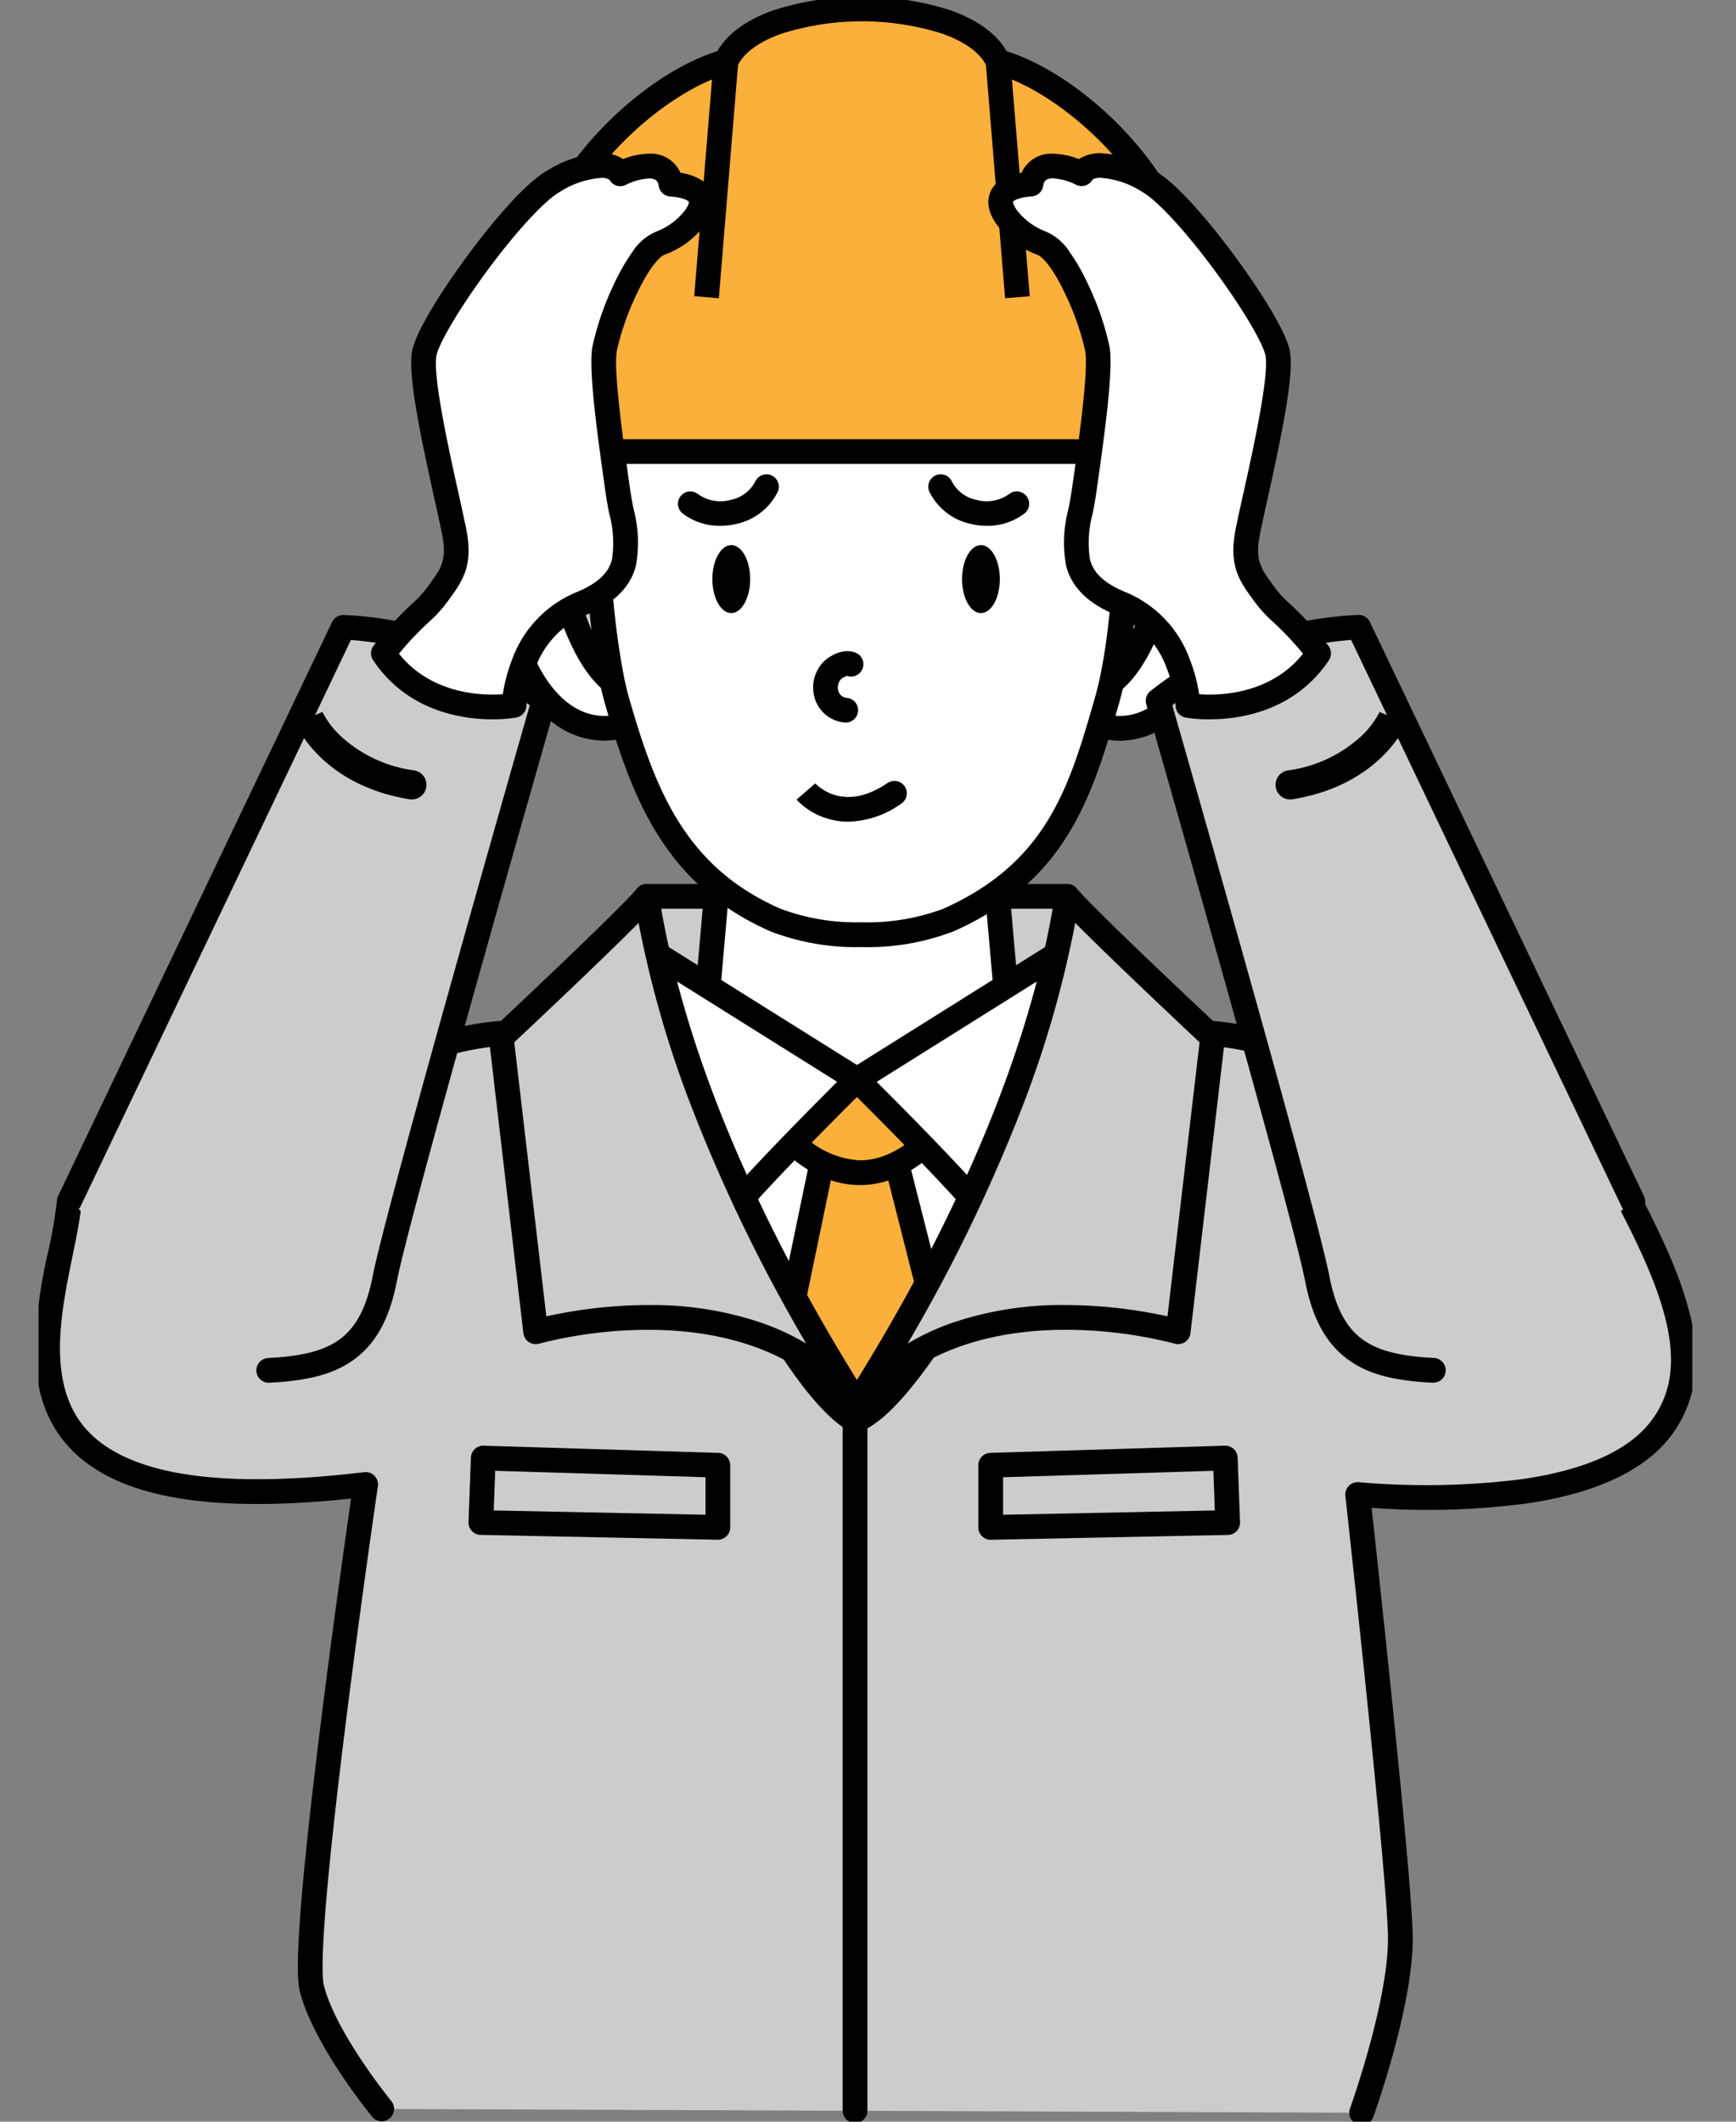 <svg xmlns="http://www.w3.org/2000/svg" xmlns:xlink="http://www.w3.org/1999/xlink" width="180" height="220" viewBox="0 0 180 220">
  <rect x="0" y="0" width="180" height="220" fill="#808080" stroke="none"/>
  <defs>
    <clipPath id="clip-path">
      <rect id="長方形_187" data-name="長方形 187" width="171.47" height="220" fill="none"/>
    </clipPath>
  </defs>
  <g id="グループ_439" data-name="グループ 439" transform="translate(-1132 -3137)">
    <g id="グループ_435" data-name="グループ 435" transform="translate(1136 3137)">
      <g id="グループ_245" data-name="グループ 245" clip-path="url(#clip-path)">
        <path id="パス_938" data-name="パス 938" d="M35.942,254.249s-5.936-7.243-7.255-12.511,5.578-52.248,5.578-52.248c-43.989,5.27-31.594-18.84-30.722-29.376,13.126-20.518,21.021-7.838,32.523-13.755s19.52-3.024,19.52-3.024L63.4,128.508h43.546l7.72,14.827s8.018-2.892,19.52,3.024,24.006.365,29.583,10.806,9.929,19.485,4.927,26.352c-5.631,7.73-21.819,7.73-31.57,7.016,1.681,15.387,4.422,41.224,4.422,46.042,0,6.949-4.014,18.064-4.014,18.064" transform="translate(-0.353 -35.566)" fill="#ccc"/>
        <path id="パス_939" data-name="パス 939" d="M137.535,255.921a1.283,1.283,0,0,1-1.206-1.718c.039-.109,3.938-10.987,3.938-17.628,0-4.776-2.766-30.81-4.414-45.9a1.282,1.282,0,0,1,1.368-1.418,79.618,79.618,0,0,0,17.05-.331c6.615-.972,11.12-3.045,13.39-6.161,2.067-2.837,2.48-6.255,1.3-10.756-1.143-4.359-3.642-9.221-6.321-14.237-2.973-5.566-8.061-6.089-14.5-6.751-4.507-.463-9.615-.987-14.537-3.519a30.04,30.04,0,0,0-13.353-3.587,16.649,16.649,0,0,0-5.147.63,1.272,1.272,0,0,1-1.57-.615L106.17,129.79h-42l-7.453,14.143a1.272,1.272,0,0,1-1.566.609,16.64,16.64,0,0,0-5.148-.631A30.042,30.042,0,0,0,36.653,147.5c-4.459,2.294-8.346,2-12.106,1.716-6.358-.481-11.854-.9-19.756,11.329-.157,1.561-.526,3.358-.915,5.252C2.647,171.781,1.118,179.23,5.4,183.884c1.96,2.13,5.071,3.606,9.246,4.387,4.93.922,11.48.9,19.468-.053a1.282,1.282,0,0,1,1.421,1.459c-.017.117-1.741,11.877-3.28,24.126-.9,7.186-1.567,13.129-1.974,17.666-.652,7.272-.5,9.361-.348,9.959,1.235,4.932,6.945,11.94,7,12.01a1.282,1.282,0,0,1-1.983,1.625c-.25-.3-6.134-7.529-7.507-13.013-.217-.868-.424-2.932.282-10.812.409-4.567,1.077-10.542,1.984-17.759,1.2-9.579,2.52-18.858,3.048-22.527-14.912,1.589-24.488-.159-29.246-5.331C1.186,183.091.037,179.808,0,175.582a50.029,50.029,0,0,1,1.364-10.3,48.728,48.728,0,0,0,.9-5.272,1.282,1.282,0,0,1,.2-.585,42.083,42.083,0,0,1,6.13-7.748,19.17,19.17,0,0,1,5.735-3.938c3.708-1.586,7.117-1.329,10.413-1.079,3.561.269,6.924.524,10.74-1.439a36.256,36.256,0,0,1,8.194-3.076,28.722,28.722,0,0,1,6.46-.8,21.446,21.446,0,0,1,4.8.483l7.335-13.919a1.282,1.282,0,0,1,1.134-.684h43.546a1.282,1.282,0,0,1,1.137.69l7.243,13.912a21.446,21.446,0,0,1,4.792-.481,28.721,28.721,0,0,1,6.46.8,36.251,36.251,0,0,1,8.194,3.076c4.493,2.311,9.136,2.788,13.626,3.249a37.142,37.142,0,0,1,9.273,1.724,13.08,13.08,0,0,1,7.229,6.369c2.754,5.156,5.327,10.167,6.54,14.795a18.736,18.736,0,0,1,.656,6.749,12.578,12.578,0,0,1-2.363,6.167c-2.691,3.694-7.768,6.112-15.09,7.188a79.408,79.408,0,0,1-16.076.454c1.667,15.312,4.263,39.924,4.263,44.661,0,7.092-3.923,18.037-4.09,18.5A1.283,1.283,0,0,1,137.535,255.921Z" transform="translate(-0.353 -35.566)"/>
        <path id="パス_940" data-name="パス 940" d="M127.231,143.067H94.643l2.8-31.873h26.98Z" transform="translate(-26.085 -30.774)" fill="#fff"/>
        <path id="パス_941" data-name="パス 941" d="M127.231,144.349H94.643a1.282,1.282,0,0,1-1.277-1.394l2.8-31.873a1.282,1.282,0,0,1,1.277-1.17h26.98a1.282,1.282,0,0,1,1.277,1.17l2.8,31.873a1.282,1.282,0,0,1-1.277,1.394Zm-31.188-2.564h29.788l-2.579-29.309H98.621Z" transform="translate(-26.085 -30.774)"/>
        <path id="パス_942" data-name="パス 942" d="M88.265,154.641h43.57s-15.553,32.946-22.851,35.44c-8.17-4.815-20.719-35.44-20.719-35.44" transform="translate(-24.327 -42.799)" fill="#fff"/>
        <path id="パス_943" data-name="パス 943" d="M88.265,153.359h43.57a1.282,1.282,0,0,1,1.159,1.829c-.039.083-3.963,8.376-8.73,16.865a130.751,130.751,0,0,1-7.592,12.189c-2.947,4.08-5.327,6.386-7.275,7.052a1.282,1.282,0,0,1-1.065-.109c-2.063-1.216-4.387-3.823-7.106-7.97a125.5,125.5,0,0,1-6.812-12.083c-4.133-8.208-7.305-15.928-7.337-16.005a1.282,1.282,0,0,1,1.186-1.768Zm41.529,2.564H90.2c1.168,2.734,3.6,8.28,6.517,14.07a122.891,122.891,0,0,0,6.663,11.823c2.64,4.027,4.512,5.92,5.723,6.806.972-.553,2.709-2.023,5.5-5.881a128.266,128.266,0,0,0,7.434-11.943C125.421,164.758,128.381,158.82,129.794,155.923Z" transform="translate(-24.327 -42.799)"/>
        <path id="パス_944" data-name="パス 944" d="M111.521,162.242l-4.009,19.315,6.777,9.165,8.212-9.861-4.706-18.532Z" transform="translate(-29.632 -44.902)" fill="#fbb03b"/>
        <path id="パス_945" data-name="パス 945" d="M111.521,160.96h.018l6.274.087a1.282,1.282,0,0,1,1.225.966l4.706,18.532a1.282,1.282,0,0,1-.257,1.136l-8.212,9.861a1.282,1.282,0,0,1-2.016-.058l-6.777-9.165a1.282,1.282,0,0,1-.224-1.023l4.009-19.315A1.282,1.282,0,0,1,111.521,160.96Zm5.273,2.637-4.233-.059-3.677,17.717,5.465,7.391,6.749-8.1Z" transform="translate(-29.632 -44.902)"/>
        <path id="パス_946" data-name="パス 946" d="M106.55,160.167s7.494,9.918,16.557-.522c-8.714-5.568-8.714-4.872-8.714-4.872Z" transform="translate(-29.367 -42.827)" fill="#fbb03b"/>
        <path id="パス_947" data-name="パス 947" d="M114.463,153.463h0c.472,0,1.35,0,9.335,5.1a1.282,1.282,0,0,1,.278,1.921c-3.007,3.465-6.217,5.221-9.541,5.221-5.344,0-8.86-4.572-9.007-4.767a1.282,1.282,0,0,1,.3-1.829l7.749-5.33.029-.024A1.36,1.36,0,0,1,114.463,153.463Zm6.654,6.437a60.675,60.675,0,0,0-6.462-3.751l-6.16,4.237a9.139,9.139,0,0,0,6.04,2.757C116.735,163.143,118.945,162.053,121.117,159.9Z" transform="translate(-29.367 -42.827)"/>
        <path id="パス_948" data-name="パス 948" d="M86.1,135.295l22.483,14.094s-14.64,14.443-14.988,16.357c-4.183-9.4-7.494-30.452-7.494-30.452" transform="translate(-23.73 -37.444)" fill="#fff"/>
        <path id="パス_949" data-name="パス 949" d="M86.1,134.013a1.281,1.281,0,0,1,.681.2L109.263,148.3a1.282,1.282,0,0,1,.219,2c-.035.034-3.529,3.483-7.092,7.179-6.524,6.767-7.428,8.293-7.551,8.569a1.282,1.282,0,0,1-2.417.218c-1.772-3.98-3.588-10.375-5.4-19.008-1.342-6.4-2.182-11.713-2.19-11.766a1.282,1.282,0,0,1,1.266-1.481Zm20.434,15.605L87.838,137.9c.955,5.446,3.258,17.579,6.034,25.111.335-.413.744-.9,1.246-1.471,1.271-1.451,3.012-3.328,5.176-5.577C102.723,153.437,105.154,150.994,106.533,149.618Z" transform="translate(-23.73 -37.444)"/>
        <path id="パス_950" data-name="パス 950" d="M81.3,128.508c-2.037,2.44-15.074,14.643-15.074,14.643L69.8,173.657s22.5-6.508,33.5,7.728c-15.481-24.4-20.369-42.3-22-52.877" transform="translate(-18.253 -35.566)" fill="#ccc"/>
        <path id="パス_951" data-name="パス 951" d="M81.3,127.226a1.282,1.282,0,0,1,1.267,1.087c2.4,15.552,9.94,33.667,21.814,52.385a1.282,1.282,0,0,1-2.1,1.471c-5.565-7.2-14.378-8.714-20.792-8.714a45.867,45.867,0,0,0-11.339,1.434,1.283,1.283,0,0,1-1.629-1.083L64.954,143.3a1.282,1.282,0,0,1,.4-1.085c.13-.121,13-12.176,14.966-14.528A1.282,1.282,0,0,1,81.3,127.226Zm16.544,47.655a168.584,168.584,0,0,1-11.938-24.665,110.424,110.424,0,0,1-5.44-18.956c-3.646,3.69-10.94,10.552-12.892,12.384L70.9,172.061a49.568,49.568,0,0,1,10.59-1.171,35.212,35.212,0,0,1,11.872,1.892A25.647,25.647,0,0,1,97.845,174.881Z" transform="translate(-18.253 -35.566)"/>
        <path id="パス_952" data-name="パス 952" d="M139.619,135.295l-22.483,14.094s14.64,14.443,14.988,16.357c4.183-9.4,7.495-30.452,7.495-30.452" transform="translate(-32.284 -37.444)" fill="#fff"/>
        <path id="パス_953" data-name="パス 953" d="M139.619,134.013a1.282,1.282,0,0,1,1.266,1.481c-.008.053-.848,5.37-2.19,11.766-1.811,8.633-3.628,15.028-5.4,19.008a1.282,1.282,0,0,1-2.417-.218c-.123-.276-1.028-1.8-7.554-8.572-3.563-3.7-7.054-7.142-7.089-7.176a1.282,1.282,0,0,1,.219-2l22.483-14.094A1.281,1.281,0,0,1,139.619,134.013Zm-7.773,29c2.776-7.533,5.079-19.665,6.034-25.111l-18.694,11.72c1.379,1.376,3.81,3.819,6.238,6.343,2.164,2.25,3.906,4.126,5.176,5.577C131.1,162.112,131.511,162.6,131.846,163.01Z" transform="translate(-32.284 -37.444)"/>
        <path id="パス_954" data-name="パス 954" d="M138.866,128.508c2.037,2.44,15.074,14.643,15.074,14.643l-3.572,30.506s-22.5-6.508-33.5,7.728c15.481-24.4,20.369-42.3,22-52.877" transform="translate(-32.21 -35.566)" fill="#ccc"/>
        <path id="パス_955" data-name="パス 955" d="M138.866,127.226a1.282,1.282,0,0,1,.984.461c1.964,2.352,14.836,14.407,14.966,14.528a1.282,1.282,0,0,1,.4,1.085l-3.572,30.506a1.282,1.282,0,0,1-1.629,1.082,45.865,45.865,0,0,0-11.338-1.434c-6.414,0-15.227,1.512-20.792,8.714a1.282,1.282,0,0,1-2.1-1.471c11.874-18.719,19.417-36.833,21.814-52.385a1.282,1.282,0,0,1,1.267-1.087Zm13.725,16.418c-1.952-1.832-9.247-8.695-12.893-12.384a110.424,110.424,0,0,1-5.44,18.956,168.586,168.586,0,0,1-11.938,24.665,25.648,25.648,0,0,1,4.48-2.1,35.214,35.214,0,0,1,11.872-1.892,49.563,49.563,0,0,1,10.59,1.171Z" transform="translate(-32.21 -35.566)"/>
        <line id="線_106" data-name="線 106" y2="73.04" transform="translate(84.657 145.819)" fill="#fff"/>
        <path id="線_107" data-name="線 107" d="M0,74.322A1.282,1.282,0,0,1-1.282,73.04V0A1.282,1.282,0,0,1,0-1.282,1.282,1.282,0,0,1,1.282,0V73.04A1.282,1.282,0,0,1,0,74.322Z" transform="translate(84.657 145.819)"/>
        <path id="パス_956" data-name="パス 956" d="M80.1,79.826s-9.067-3.747-12.152.165C65,83.74,70.322,103.072,82.77,95.379,80.749,84.344,80.1,79.826,80.1,79.826" transform="translate(-18.508 -21.645)" fill="#fff"/>
        <path id="パス_957" data-name="パス 957" d="M72.628,76.926h0a24.171,24.171,0,0,1,7.963,1.715l.676.279.1.724c.006.045.668,4.631,2.659,15.5l.158.861-.745.46a11.863,11.863,0,0,1-6.2,1.984A8.814,8.814,0,0,1,71.5,96.3a14.378,14.378,0,0,1-3.649-4.857,20.179,20.179,0,0,1-1.916-6.806c-.154-1.7-.1-4.024,1.011-5.438C68.133,77.69,70.045,76.926,72.628,76.926Zm6.319,3.835a20.691,20.691,0,0,0-6.318-1.271h0c-1.758,0-2.993.435-3.67,1.294-.845,1.071-.8,5.422,1.2,9.537,1.008,2.079,3.27,5.567,7.087,5.567a8.747,8.747,0,0,0,4.1-1.168C79.907,86.82,79.2,82.407,78.947,80.761Z" transform="translate(-18.508 -21.645)"/>
        <path id="パス_958" data-name="パス 958" d="M149.671,79.826s9.067-3.747,12.152.165c2.956,3.749-2.371,23.081-14.819,15.388,2.021-11.034,2.667-15.553,2.667-15.553" transform="translate(-40.516 -21.645)" fill="#fff"/>
        <path id="パス_959" data-name="パス 959" d="M157.145,76.926c2.584,0,4.5.764,5.684,2.271,1.114,1.413,1.165,3.737,1.011,5.438a20.178,20.178,0,0,1-1.916,6.806,14.378,14.378,0,0,1-3.649,4.857,8.814,8.814,0,0,1-5.745,2.155,11.863,11.863,0,0,1-6.2-1.984l-.745-.46.158-.861c1.991-10.872,2.653-15.458,2.659-15.5l.1-.724.676-.279A24.165,24.165,0,0,1,157.145,76.926ZM152.53,95.889c3.817,0,6.079-3.488,7.087-5.567,2-4.116,2.043-8.466,1.2-9.537-.677-.859-1.912-1.294-3.671-1.294a20.684,20.684,0,0,0-6.318,1.271c-.253,1.646-.96,6.059-2.4,13.96A8.747,8.747,0,0,0,152.53,95.889Z" transform="translate(-40.516 -21.645)"/>
        <path id="パス_960" data-name="パス 960" d="M134.953,59.806l-27.6-.044h-.046l-27.6.044s-.559,19.735,2.238,29.457,6.087,18.162,16.432,22.684c4.745,2.074,13.526,1.953,17.9,0,11.069-4.938,13.634-12.962,16.432-22.684s2.238-29.457,2.238-29.457" transform="translate(-21.957 -16.54)" fill="#fff"/>
        <path id="パス_961" data-name="パス 961" d="M107.306,58.48h.048l28.845.046.035,1.244c0,.05.139,5.045-.07,11.163-.282,8.266-1.028,14.552-2.218,18.685-1.512,5.254-2.86,9.582-5.256,13.456a23.974,23.974,0,0,1-4.723,5.581,28.347,28.347,0,0,1-7.162,4.463,24.65,24.65,0,0,1-9.486,1.622,24.543,24.543,0,0,1-9.452-1.618c-10.971-4.8-14.373-13.854-17.15-23.5C79.527,85.485,78.781,79.2,78.5,70.933c-.209-6.118-.072-11.113-.07-11.163l.035-1.244Zm26.389,2.606-26.385-.042-26.343.042c-.064,4.459-.1,19.791,2.213,27.822,2.7,9.385,5.748,17.508,15.713,21.864a22.325,22.325,0,0,0,8.425,1.4,22.422,22.422,0,0,0,8.441-1.4c10.817-4.826,13.09-12.723,15.722-21.868C133.794,80.877,133.759,65.546,133.695,61.086Z" transform="translate(-21.957 -16.54)"/>
        <path id="パス_962" data-name="パス 962" d="M140.056,42.292c-2.99-2.17-2.446-7.6-2.446-7.6,0-14.653-12.775-25.779-20.657-27.95-3.242-7.282-24.978-7.282-28.22,0-7.882,2.17-20.656,13.3-20.656,27.95,0,0,.543,5.428-2.446,7.6s-2.718,4.885-.816,4.885h76.055c1.9,0,2.174-2.714-.816-4.885" transform="translate(-17.469 -0.355)" fill="#fbb03b"/>
        <path id="パス_963" data-name="パス 963" d="M140.871,48.459H64.816a2.6,2.6,0,0,1-2.569-1.805c-.557-1.714.476-3.833,2.631-5.4,1.951-1.417,2.05-5.126,1.924-6.436l-.006-.061v-.064a27.577,27.577,0,0,1,2.219-10.741A33.46,33.46,0,0,1,74.476,15.2c3.886-4.542,8.954-8.147,13.367-9.534,1.019-1.782,3-3.236,5.78-4.23a30.234,30.234,0,0,1,18.441,0c2.778.994,4.761,2.448,5.78,4.23,4.413,1.387,9.482,4.992,13.367,9.534a33.461,33.461,0,0,1,5.461,8.748,27.576,27.576,0,0,1,2.22,10.741v.064l-.006.064c-.126,1.307-.028,5.017,1.923,6.433,2.155,1.565,3.188,3.684,2.632,5.4A2.6,2.6,0,0,1,140.871,48.459Zm-76.18-2.58a.4.4,0,0,0,.125.016h76.055a.4.4,0,0,0,.125-.016c.114-.208-.024-1.337-1.694-2.55a7.91,7.91,0,0,1-2.859-5.465,15.132,15.132,0,0,1-.115-3.226c-.018-7.879-3.849-14.008-7.065-17.767-3.677-4.3-8.642-7.788-12.65-8.891l-.584-.161-.246-.554c-.614-1.378-2.2-2.558-4.582-3.411a27.7,27.7,0,0,0-16.714,0c-2.384.853-3.968,2.032-4.582,3.411l-.246.554-.584.161c-4.008,1.1-8.973,4.594-12.65,8.891-3.215,3.758-7.047,9.888-7.064,17.767a15.132,15.132,0,0,1-.116,3.226,7.911,7.911,0,0,1-2.86,5.465C64.715,44.542,64.577,45.671,64.691,45.879Z" transform="translate(-17.469 -0.355)"/>
        <line id="線_108" data-name="線 108" x1="2.007" y2="24.43" transform="translate(69.258 6.389)" fill="#fff"/>
        <path id="線_109" data-name="線 109" d="M1.278,24.535l-2.555-.21L.729-.1,3.284.1Z" transform="translate(69.258 6.389)"/>
        <line id="線_110" data-name="線 110" x2="2.007" y2="24.43" transform="translate(99.485 6.389)" fill="#fff"/>
        <path id="線_111" data-name="線 111" d="M.729,24.535-1.278.1,1.278-.1l2.007,24.43Z" transform="translate(99.485 6.389)"/>
        <path id="パス_964" data-name="パス 964" d="M71.723,64.739s1.5,18.989,7.516,23.818a86.481,86.481,0,0,1-1.456-12.776c-.248-4.374-.29-7.872-.285-11.042Z" transform="translate(-19.768 -17.917)" fill="#ccc"/>
        <path id="パス_965" data-name="パス 965" d="M70.336,63.457h8.446l0,1.284c0,2.875.025,6.427.283,10.967a84.842,84.842,0,0,0,1.433,12.6l.688,3.457-2.748-2.207C75.706,87.364,73.531,82.5,71.972,75.1A89.586,89.586,0,0,1,70.445,64.84Zm5.881,2.564h-3.08c.193,1.78.608,5.063,1.35,8.578A44.065,44.065,0,0,0,77.1,83.235c-.334-2.8-.474-5.249-.6-7.381C76.279,71.9,76.224,68.692,76.217,66.021Z" transform="translate(-19.768 -17.917)"/>
        <path id="パス_966" data-name="パス 966" d="M161.253,64.739s-1.5,18.989-7.516,23.818a86.48,86.48,0,0,0,1.456-12.776c.248-4.374.29-7.872.285-11.042Z" transform="translate(-42.372 -17.917)" fill="#ccc"/>
        <path id="パス_967" data-name="パス 967" d="M154.194,63.457h8.446l-.109,1.383A89.586,89.586,0,0,1,161,75.1c-1.559,7.4-3.734,12.262-6.465,14.455l-2.748,2.207.688-3.457a84.843,84.843,0,0,0,1.433-12.6c.258-4.539.288-8.091.283-10.967Zm5.646,2.564h-3.08c-.008,2.672-.062,5.881-.287,9.832-.121,2.132-.261,4.586-.6,7.382a44.117,44.117,0,0,0,2.618-8.662C159.235,71.063,159.648,67.795,159.84,66.021Z" transform="translate(-42.372 -17.917)"/>
        <path id="パス_968" data-name="パス 968" d="M136.1,81.677c0,1.946-.878,3.524-1.961,3.524s-1.96-1.577-1.96-3.524.877-3.524,1.96-3.524,1.961,1.577,1.961,3.524" transform="translate(-36.429 -21.63)"/>
        <path id="パス_969" data-name="パス 969" d="M96.445,81.677c0,1.946.878,3.524,1.961,3.524s1.96-1.577,1.96-3.524-.877-3.524-1.96-3.524-1.961,1.577-1.961,3.524" transform="translate(-26.582 -21.63)"/>
        <path id="パス_970" data-name="パス 970" d="M129.121,69.779c1.241,2.726,5.46,3.717,7.942,1.734" transform="translate(-35.588 -19.312)" fill="#fff"/>
        <path id="パス_971" data-name="パス 971" d="M133.913,73.837a7.172,7.172,0,0,1-1.668-.2,6.248,6.248,0,0,1-4.291-3.329,1.282,1.282,0,0,1,2.334-1.062,3.682,3.682,0,0,0,2.553,1.9,4.01,4.01,0,0,0,3.422-.634,1.282,1.282,0,0,1,1.6,2A6.324,6.324,0,0,1,133.913,73.837Z" transform="translate(-35.588 -19.312)"/>
        <path id="パス_972" data-name="パス 972" d="M101.167,69.779c-1.241,2.726-5.46,3.717-7.942,1.734" transform="translate(-25.694 -19.312)" fill="#fff"/>
        <path id="パス_973" data-name="パス 973" d="M96.376,73.837a6.323,6.323,0,0,1-3.951-1.322,1.282,1.282,0,0,1,1.6-2,4.01,4.01,0,0,0,3.422.634,3.681,3.681,0,0,0,2.553-1.9,1.282,1.282,0,1,1,2.334,1.062,6.248,6.248,0,0,1-4.291,3.329A7.174,7.174,0,0,1,96.376,73.837Z" transform="translate(-25.694 -19.312)"/>
        <path id="パス_974" data-name="パス 974" d="M115.289,95.2s-.643-.367-1.836.55a2.42,2.42,0,0,0,1.285,4.216" transform="translate(-31.048 -26.327)" fill="#fff"/>
        <path id="パス_975" data-name="パス 975" d="M114.74,101.246a1.291,1.291,0,0,1-.183-.013,3.549,3.549,0,0,1-3.065-2.621,3.816,3.816,0,0,1,1.18-3.881c1.779-1.366,3.021-.778,3.252-.646a1.282,1.282,0,0,1-1.045,2.328,1.7,1.7,0,0,0-.645.351,1.3,1.3,0,0,0-.262,1.2.991.991,0,0,0,.947.733,1.282,1.282,0,0,1-.179,2.551Z" transform="translate(-31.048 -26.327)"/>
        <path id="パス_976" data-name="パス 976" d="M109.832,113.478s3.488,4.033,9.179.183" transform="translate(-30.271 -31.406)" fill="#fff"/>
        <path id="パス_977" data-name="パス 977" d="M114.224,116.606a7.4,7.4,0,0,1-2.341-.376,7.185,7.185,0,0,1-3.02-1.913l1.939-1.677-.007-.008a4.818,4.818,0,0,0,2,1.2c1.676.516,3.525.1,5.5-1.231a1.282,1.282,0,1,1,1.437,2.124A9.776,9.776,0,0,1,114.224,116.606Z" transform="translate(-30.271 -31.406)"/>
        <path id="パス_978" data-name="パス 978" d="M63.556,207.761h.04l24.322.743a1.282,1.282,0,0,1,1.243,1.281v6.443a1.282,1.282,0,0,1-1.308,1.282l-24.57-.5a1.282,1.282,0,0,1-1.255-1.329L62.276,209A1.282,1.282,0,0,1,63.556,207.761ZM86.6,211.03l-21.806-.667-.153,4.115,21.959.443Z" transform="translate(-17.449 -57.855)"/>
        <path id="パス_979" data-name="パス 979" d="M160.608,207.761a1.282,1.282,0,0,1,1.28,1.234l.248,6.691a1.282,1.282,0,0,1-1.255,1.329l-24.57.5A1.282,1.282,0,0,1,135,216.229v-6.443a1.282,1.282,0,0,1,1.243-1.281l24.322-.743Zm-1.082,6.717-.153-4.115-21.806.667v3.891Z" transform="translate(-37.562 -57.855)"/>
        <path id="パス_980" data-name="パス 980" d="M4.4,149.439l28.4-59.5a35.632,35.632,0,0,1,10.656,2.092,34.052,34.052,0,0,1,10.149,5.515s-15.073,52.573-16.5,59.944-5.254,9.161-12.036,9.5" transform="translate(-1.214 -24.891)" fill="#ccc"/>
        <path id="パス_981" data-name="パス 981" d="M25.069,168.267a1.282,1.282,0,0,1-.062-2.562c3.5-.173,5.767-.751,7.345-1.874,1.756-1.249,2.866-3.342,3.5-6.586,1.343-6.921,14.3-52.251,16.292-59.224a34.236,34.236,0,0,0-9.095-4.779A37.127,37.127,0,0,0,33.6,91.25L5.561,149.992a1.282,1.282,0,0,1-2.314-1.1l28.4-59.5a1.282,1.282,0,0,1,1.149-.73,36.677,36.677,0,0,1,11.079,2.162A35.1,35.1,0,0,1,54.442,96.57a1.282,1.282,0,0,1,.4,1.328c-.151.525-15.074,52.6-16.477,59.835-.763,3.931-2.2,6.532-4.527,8.187-2.027,1.443-4.631,2.144-8.705,2.346Z" transform="translate(-1.214 -24.891)"/>
        <path id="パス_982" data-name="パス 982" d="M49.372,111.371a1.524,1.524,0,0,1-.241-.019c-9.017-1.445-11.718-7.61-11.829-7.872L40.09,102.3l0-.01a9.087,9.087,0,0,0,2,2.6,13.948,13.948,0,0,0,7.524,3.47,1.514,1.514,0,0,1-.238,3.008Z" transform="translate(-10.665 -28.476)"/>
        <path id="パス_983" data-name="パス 983" d="M54.938,68.229c1.352-1.86,2.343-3.054,1.836-6.088S52.968,46.4,53.6,43.176s9.492-15.619,13.416-17.834,6.332-1.836,6.9-.762c2.532-1.2,4.875-1.2,5.256,1.073,6.332.5,1.559,5.275-1.037,6.1s-5.479,8.635-5.858,11.037.7,9.874,1.4,14.794c.638,4.456,2.714,8.936-3.87,11.595S62.9,79.713,62.9,79.713s-8.861,1.609-13.549-5.406c3.228-4.047,4.234-4.217,5.586-6.077" transform="translate(-13.602 -6.566)" fill="#fff"/>
        <path id="パス_984" data-name="パス 984" d="M60.677,81.154c-3.1,0-8.824-.8-12.391-6.135a1.282,1.282,0,0,1,.064-1.512,35.988,35.988,0,0,1,3.943-4.3A11.4,11.4,0,0,0,53.9,67.475l.17-.233c1.222-1.674,1.836-2.515,1.438-4.89-.127-.756-.453-2.226-.832-3.928-1.5-6.77-2.816-13.049-2.336-15.494.409-2.085,3.212-6.434,5.7-9.809,1.587-2.154,5.578-7.333,8.345-8.894a11.885,11.885,0,0,1,5.542-1.784,4.044,4.044,0,0,1,2.287.618,7.628,7.628,0,0,1,2.669-.56,3.354,3.354,0,0,1,3.273,1.98,5.707,5.707,0,0,1,2.012.664A2.694,2.694,0,0,1,83.58,27.2c.167,1.457-.861,2.8-1.753,3.672a9.11,9.11,0,0,1-3.3,2.1c-.443.14-1.57,1.192-2.985,4.244a27.428,27.428,0,0,0-1.994,5.771c-.345,2.19.737,9.757,1.383,14.278l.019.134c.09.626.213,1.275.333,1.9a13.454,13.454,0,0,1,.248,5.952c-.6,2.258-2.317,3.93-5.241,5.111a9.294,9.294,0,0,0-5.181,5.472,13.548,13.548,0,0,0-.926,3.929,1.279,1.279,0,0,1-1.052,1.206A15,15,0,0,1,60.677,81.154Zm-9.708-6.805c2.927,3.669,7.281,4.241,9.708,4.241.4,0,.763-.016,1.061-.037a16.675,16.675,0,0,1,.954-3.58,11.936,11.936,0,0,1,6.637-6.984c2.831-1.143,3.481-2.485,3.723-3.394a11.506,11.506,0,0,0-.29-4.811c-.125-.656-.254-1.335-.352-2.019l-.019-.135c-.94-6.571-1.752-12.666-1.378-15.041a29.209,29.209,0,0,1,2.2-6.451,20.8,20.8,0,0,1,1.928-3.4,5.5,5.5,0,0,1,2.608-2.2,6.741,6.741,0,0,0,2.372-1.582c.782-.792.94-1.351.909-1.466,0,0-.285-.418-1.958-.551a1.282,1.282,0,0,1-1.163-1.066c-.087-.52-.276-.8-1.026-.8a6.071,6.071,0,0,0-2.416.676,1.282,1.282,0,0,1-1.676-.545,1.418,1.418,0,0,0-.864-.188,9.133,9.133,0,0,0-4.282,1.453c-1.571.887-4.531,4.1-7.541,8.182-3.154,4.28-5.027,7.657-5.248,8.782-.416,2.122,1.366,10.138,2.323,14.445.4,1.809.72,3.239.857,4.061.575,3.438-.57,5.007-1.9,6.824l-.167.229a13.764,13.764,0,0,1-1.928,2.1A31.708,31.708,0,0,0,50.969,74.349Z" transform="translate(-13.602 -6.566)"/>
        <path id="パス_985" data-name="パス 985" d="M209.447,149.439l-28.4-59.5a35.634,35.634,0,0,0-10.656,2.092,34.053,34.053,0,0,0-10.148,5.515s15.072,52.573,16.5,59.944,5.255,9.161,12.036,9.5" transform="translate(-44.165 -24.891)" fill="#ccc"/>
        <path id="パス_986" data-name="パス 986" d="M188.782,168.267l-.064,0c-4.074-.2-6.677-.9-8.7-2.346-2.325-1.655-3.764-4.256-4.527-8.186-1.4-7.233-16.326-59.31-16.476-59.835a1.282,1.282,0,0,1,.4-1.328,35.1,35.1,0,0,1,10.565-5.754,36.675,36.675,0,0,1,11.08-2.162,1.282,1.282,0,0,1,1.149.73l28.4,59.5a1.282,1.282,0,1,1-2.314,1.1l-28.037-58.74a37.329,37.329,0,0,0-9.447,1.99,34.079,34.079,0,0,0-9.094,4.778c1.995,6.969,14.948,52.3,16.291,59.225.63,3.244,1.741,5.336,3.5,6.586,1.578,1.123,3.843,1.7,7.345,1.874a1.282,1.282,0,0,1-.062,2.562Z" transform="translate(-44.165 -24.891)"/>
        <path id="パス_987" data-name="パス 987" d="M179.139,111.371a1.514,1.514,0,0,1-.238-3.008,13.948,13.948,0,0,0,7.524-3.47,9.087,9.087,0,0,0,2-2.6l0,.01,2.789,1.178c-.111.262-2.811,6.427-11.829,7.872A1.525,1.525,0,0,1,179.139,111.371Z" transform="translate(-49.374 -28.476)"/>
        <path id="パス_988" data-name="パス 988" d="M165.092,68.229c-1.352-1.86-2.343-3.054-1.836-6.088s3.806-15.741,3.174-18.965-9.492-15.619-13.416-17.834-6.332-1.836-6.9-.762c-2.532-1.2-4.875-1.2-5.256,1.073-6.332.5-1.559,5.275,1.037,6.1s5.479,8.635,5.858,11.037-.7,9.874-1.4,14.794c-.638,4.456-2.714,8.936,3.87,11.595s6.908,10.535,6.908,10.535,8.861,1.609,13.549-5.406c-3.228-4.047-4.234-4.217-5.586-6.077" transform="translate(-37.956 -6.566)" fill="#fff"/>
        <path id="パス_989" data-name="パス 989" d="M159.353,81.154h0a15.007,15.007,0,0,1-2.453-.18,1.282,1.282,0,0,1-1.052-1.209,13.552,13.552,0,0,0-.925-3.926,9.294,9.294,0,0,0-5.181-5.472c-2.924-1.181-4.638-2.853-5.241-5.111a13.454,13.454,0,0,1,.248-5.952c.12-.628.243-1.277.333-1.9l.019-.134c.646-4.521,1.728-12.088,1.383-14.278a27.428,27.428,0,0,0-1.994-5.771c-1.415-3.051-2.542-4.1-2.985-4.244a9.11,9.11,0,0,1-3.3-2.1c-.892-.871-1.919-2.215-1.753-3.672a2.694,2.694,0,0,1,1.41-2.055,5.707,5.707,0,0,1,2.012-.664,3.354,3.354,0,0,1,3.273-1.98,7.628,7.628,0,0,1,2.669.56,4.044,4.044,0,0,1,2.287-.618,11.885,11.885,0,0,1,5.542,1.784c2.767,1.561,6.757,6.74,8.345,8.894,2.487,3.375,5.291,7.725,5.7,9.809.479,2.446-.832,8.725-2.336,15.495-.378,1.7-.705,3.172-.832,3.928-.4,2.375.216,3.215,1.438,4.89l.17.233a11.4,11.4,0,0,0,1.609,1.735,35.989,35.989,0,0,1,3.943,4.3,1.282,1.282,0,0,1,.064,1.512C168.177,80.357,162.45,81.154,159.353,81.154Zm-1.061-2.6c.3.021.656.037,1.061.037,2.427,0,6.781-.572,9.708-4.241a31.707,31.707,0,0,0-3.079-3.27,13.764,13.764,0,0,1-1.928-2.1l-.167-.229c-1.326-1.817-2.471-3.386-1.9-6.824.138-.823.455-2.252.857-4.061.957-4.307,2.739-12.323,2.323-14.445-.221-1.124-2.094-4.5-5.248-8.781-3.009-4.084-5.969-7.3-7.541-8.182a9.133,9.133,0,0,0-4.282-1.453,1.418,1.418,0,0,0-.864.188,1.282,1.282,0,0,1-1.676.545,6.071,6.071,0,0,0-2.416-.676c-.75,0-.939.282-1.026.8a1.282,1.282,0,0,1-1.163,1.066c-1.674.133-1.957.549-1.959.553-.03.112.128.671.91,1.463a6.741,6.741,0,0,0,2.372,1.582,5.5,5.5,0,0,1,2.608,2.2,20.8,20.8,0,0,1,1.928,3.4,29.209,29.209,0,0,1,2.2,6.451c.374,2.375-.438,8.47-1.378,15.041l-.019.134c-.1.685-.227,1.363-.352,2.019a11.506,11.506,0,0,0-.29,4.811c.243.91.893,2.251,3.723,3.394a11.935,11.935,0,0,1,6.636,6.984A16.675,16.675,0,0,1,158.292,78.553Z" transform="translate(-37.956 -6.566)"/>
      </g>
    </g>
    <rect id="長方形_535" data-name="長方形 535" width="180" height="220" transform="translate(1132 3137)" fill="none"/>
  </g>
</svg>
